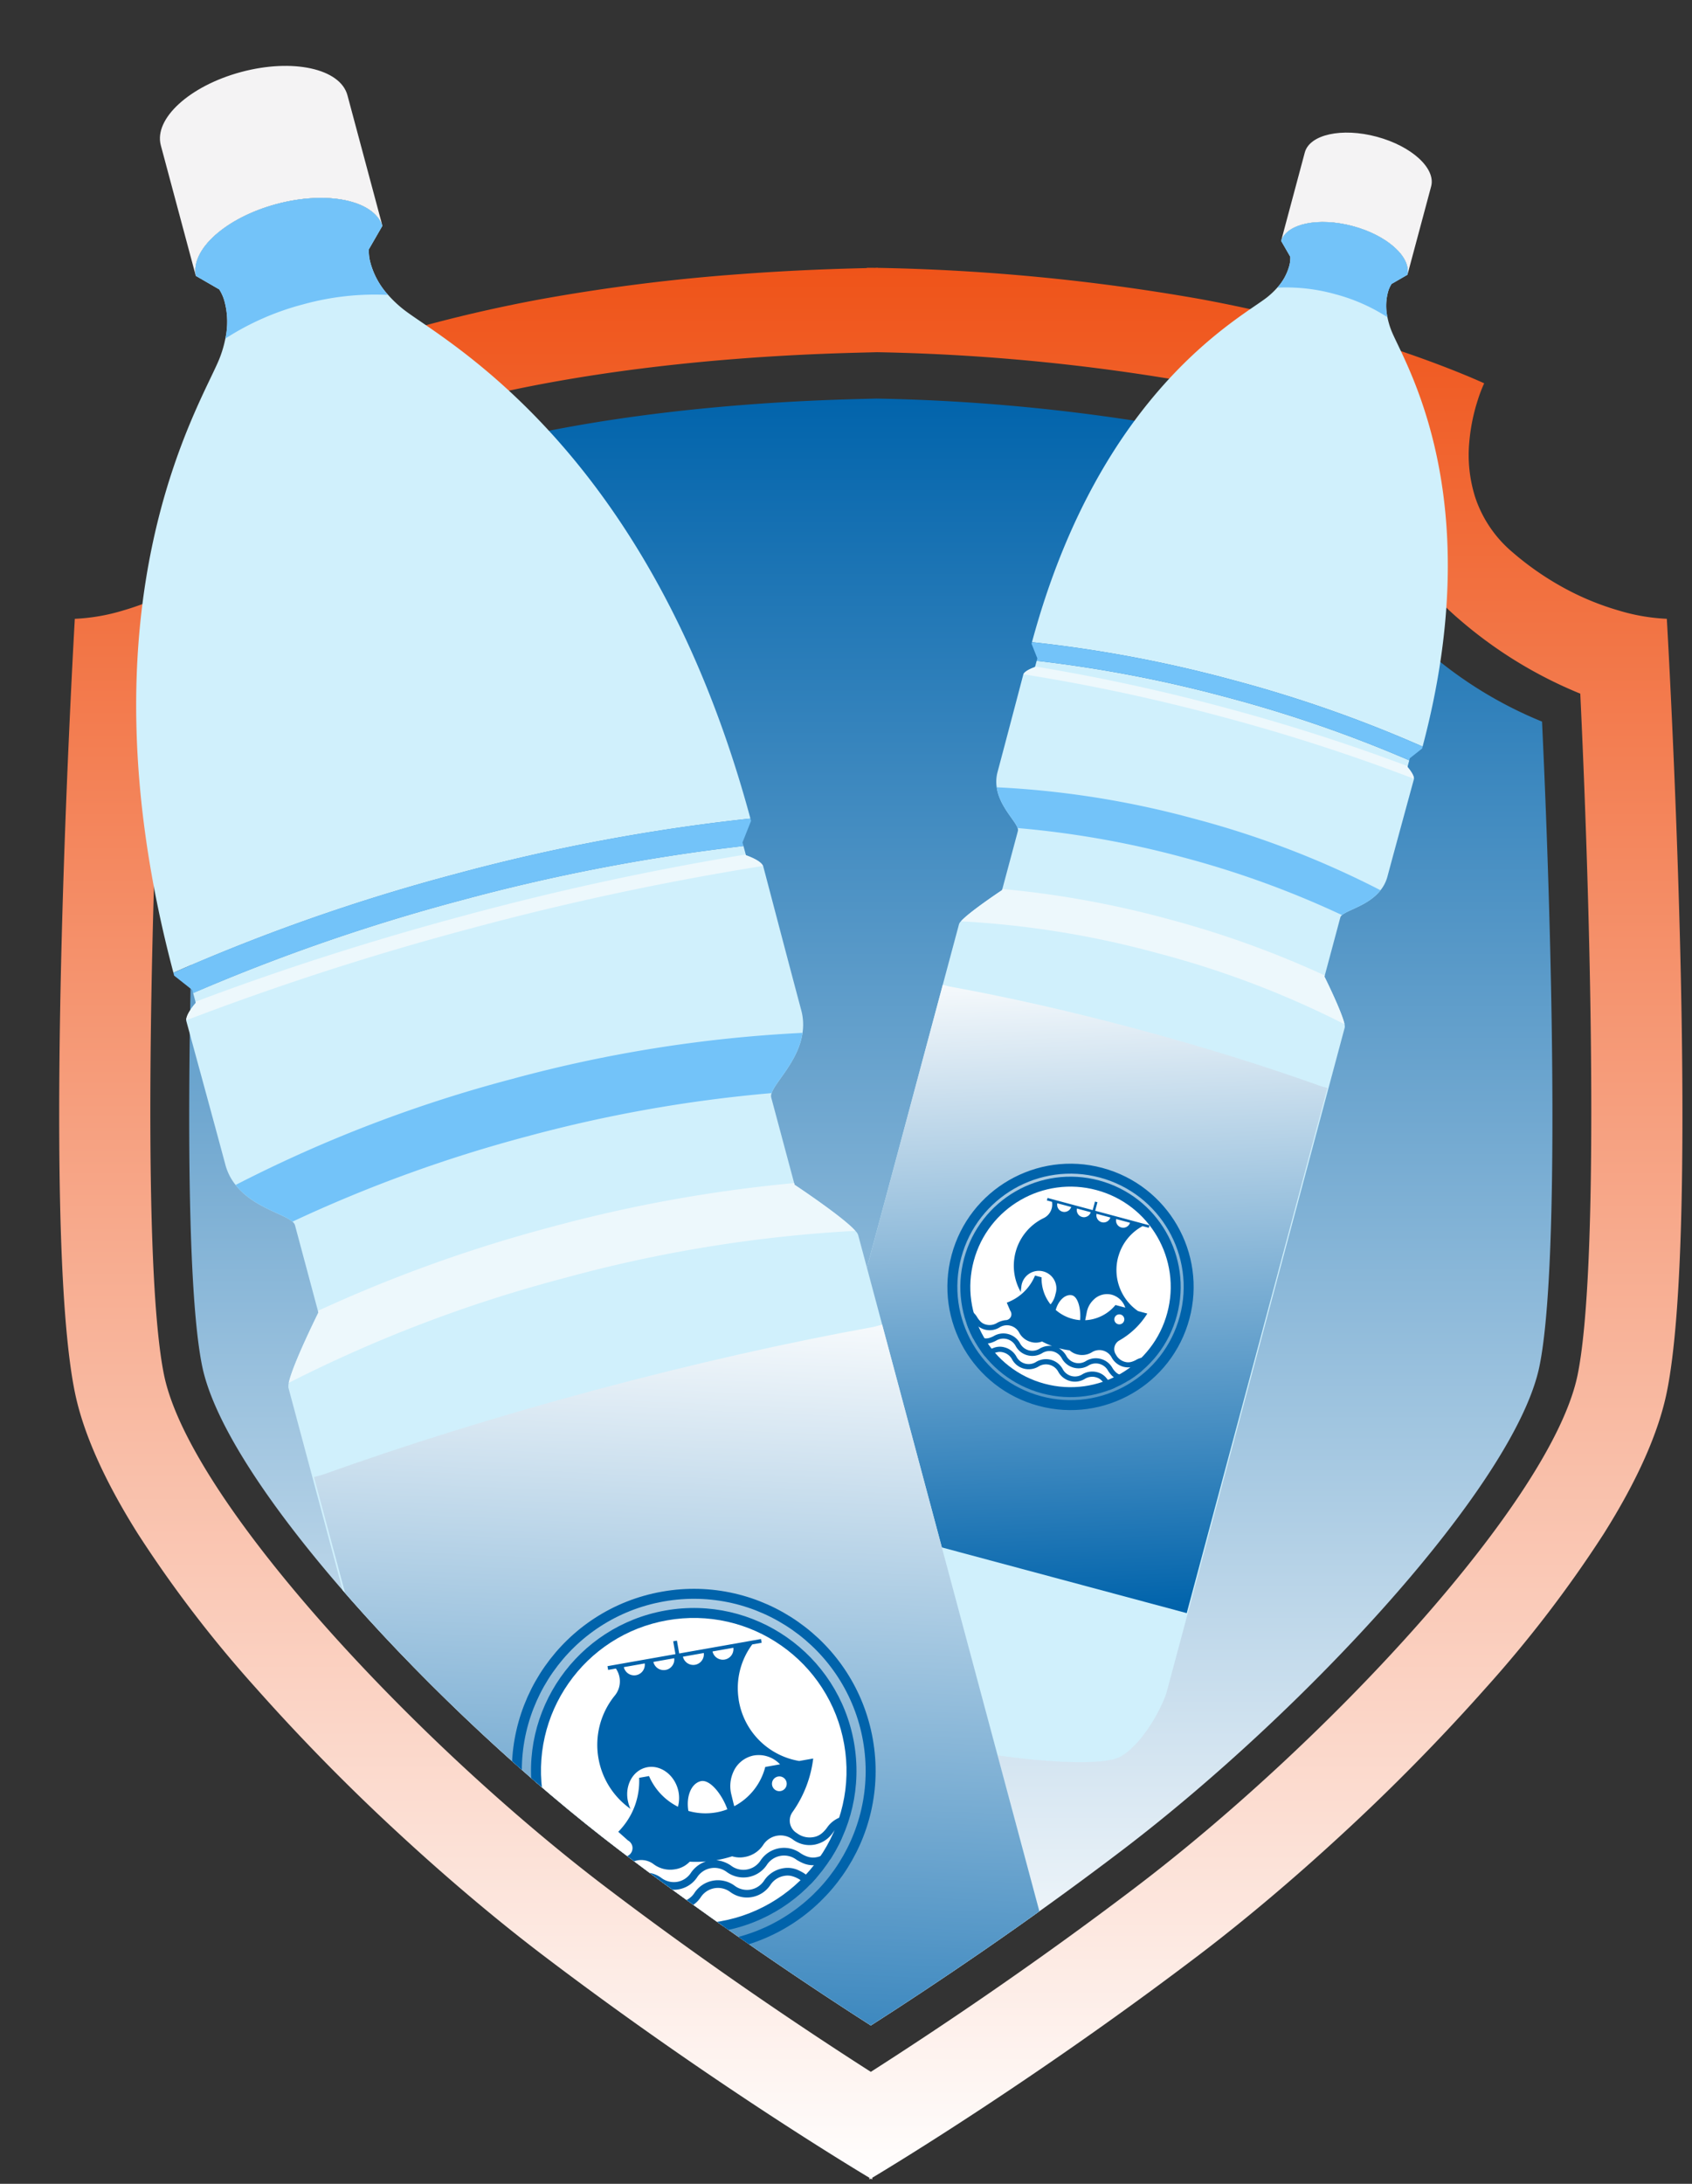 <svg xmlns="http://www.w3.org/2000/svg" xmlns:xlink="http://www.w3.org/1999/xlink" width="339.81" height="438.315" viewBox="0 0 339.81 438.315">
  <rect x="0" y="0" width="339.81" height="438.315" fill="#333333" stroke="none"/>
  <defs>
    <linearGradient id="linear-gradient" x1="0.5" x2="0.5" y2="1" gradientUnits="objectBoundingBox">
      <stop offset="0" stop-color="#0063ab"/>
      <stop offset="1" stop-color="#fff"/>
    </linearGradient>
    <linearGradient id="linear-gradient-2" x1="0.5" x2="0.5" y2="1" gradientUnits="objectBoundingBox">
      <stop offset="0" stop-color="#ef5318"/>
      <stop offset="1" stop-color="#fff"/>
    </linearGradient>
    <linearGradient id="linear-gradient-4" x1="0.966" y1="1" x2="0.695" y2="-0.192" xlink:href="#linear-gradient"/>
    <clipPath id="clip-path">
      <circle id="Ellipse_29" data-name="Ellipse 29" cx="22.118" cy="22.118" r="22.118" transform="translate(0 0)" fill="none" stroke="#0063ab" stroke-width="1"/>
    </clipPath>
    <clipPath id="clip-path-2">
      <path id="Path_439" data-name="Path 439" d="M-1168.466,576.766c-11.839-7.57-30.478-19.974-50.409-35.121-36.6-27.82-79.046-73.533-83.884-97.239-4.049-19.84-42.681-163.486-40.509-209.344,7.145-2.885-24.668-41.015,73.661-59.044,26.727-4.9,92.011-5.534,100.318-5.742l1.97-.049c7.433.1,62.988.83,89.988,5.79,85.044,0,66.523,56.159,73.667,59.044,2.171,45.863-26.461,189.516-30.508,209.344-4.838,23.708-47.279,69.419-83.883,97.239C-1137.967,556.781-1156.619,569.191-1168.466,576.766Z" transform="translate(2128.465 516.914)" fill="url(#linear-gradient)"/>
    </clipPath>
    <linearGradient id="linear-gradient-5" x1="0.966" x2="0.695" y2="1.192" xlink:href="#linear-gradient"/>
    <clipPath id="clip-path-3">
      <ellipse id="Ellipse_29-2" data-name="Ellipse 29" cx="32.67" cy="32.67" rx="32.67" ry="32.67" transform="translate(0 0)" fill="none" stroke="#0063ab" stroke-width="1"/>
    </clipPath>
  </defs>
  <g id="Group_208" data-name="Group 208" transform="translate(-785.109 -687.142)">
    <g id="Group_207" data-name="Group 207">
      <g id="Group_204" data-name="Group 204" transform="translate(23191.461 -18689.266)">
        <path id="Subtraction_5" data-name="Subtraction 5" d="M162.719,383.719h0s0-.081,0-.212v-.122c-2.249-1.346-10.5-6.342-22.269-14.087-15.144-9.97-29.775-20.309-43.485-30.728-9.1-6.919-18.977-15.248-28.55-24.086a409.8,409.8,0,0,1-28.947-29.443,244.816,244.816,0,0,1-23.656-30.9c-6.742-10.7-11.007-20.268-12.676-28.451C1.526,217.8.525,204.738.159,186.854c-.293-14.307-.181-31.712.331-51.732.87-34.026,2.628-64.338,2.646-64.64a39.261,39.261,0,0,0,9.7-1.676,54.371,54.371,0,0,0,9.943-3.979,59.052,59.052,0,0,0,11.4-7.749,24.515,24.515,0,0,0,7.43-10.946A28.016,28.016,0,0,0,42.819,35.12a37.756,37.756,0,0,0-1.7-8.5,29.674,29.674,0,0,0-1.3-3.406l.008,0c.606-.281,6.194-2.836,15.6-6.084,5.785-2,11.849-3.856,18.023-5.523,7.717-2.084,15.628-3.874,23.513-5.32A379.409,379.409,0,0,1,136.853,1.29C148.323.432,157.259.21,161.553.1L162.2.086l0-.017a.154.154,0,0,0-.009-.042h.043c.148,0,.7,0,1.591.011.252-.01.385-.025.457-.033L164.337,0c.008,0,.012,0,.014,0s0,.009,0,.017a.184.184,0,0,0-.007.024,414.97,414.97,0,0,1,64.693,6.238c7.884,1.448,15.8,3.239,23.512,5.324,6.174,1.668,12.238,3.526,18.023,5.523,9.855,3.4,15.553,6.059,15.609,6.085a29,29,0,0,0-1.3,3.406,38.005,38.005,0,0,0-1.7,8.5,28.016,28.016,0,0,0,1.212,11.012,24.514,24.514,0,0,0,7.429,10.946,59.056,59.056,0,0,0,11.4,7.749,54.368,54.368,0,0,0,9.943,3.979,39.226,39.226,0,0,0,9.7,1.676l0,.04c.183,3.181,1.81,32.021,2.643,64.6.512,20.02.623,37.425.331,51.732-.366,17.884-1.367,30.95-2.977,38.835-1.67,8.183-5.935,17.755-12.676,28.451a244.817,244.817,0,0,1-23.656,30.9,409.808,409.808,0,0,1-28.947,29.443c-9.573,8.838-19.446,17.167-28.55,24.086-13.709,10.418-28.339,20.756-43.484,30.727-11.751,7.737-20.017,12.74-22.27,14.089,0,.2,0,.321,0,.334l-.281-.166Zm1.493-366.751-2.083.053c-8.779.219-35.492.886-63.756,6.068a276.954,276.954,0,0,0-35.016,8.8,55.23,55.23,0,0,1-4.747,20.4A52.211,52.211,0,0,1,44.981,70.451,87.679,87.679,0,0,1,20.512,85.5c-.761,16.067-2.058,47.653-2.2,78.671-.06,13.528.116,25.187.522,34.653.454,10.551,1.2,18.421,2.212,23.393C26.163,247.273,71.024,295.592,109.716,325c20.938,15.911,40.532,28.97,53.283,37.123,12.765-8.162,32.372-21.228,53.285-37.123,38.691-29.407,83.552-77.726,88.665-102.783,1.014-4.968,1.758-12.836,2.212-23.386.407-9.464.582-21.123.522-34.652-.138-31.012-1.435-62.606-2.2-78.678a87.612,87.612,0,0,1-24.467-15.048,52.214,52.214,0,0,1-13.628-18.162,55.246,55.246,0,0,1-4.75-20.4,277.882,277.882,0,0,0-35.023-8.806A408.566,408.566,0,0,0,164.212,16.967Z" transform="translate(-22394.461 19430.131)" stroke="rgba(0,0,0,0)" stroke-miterlimit="10" stroke-width="1" fill="url(#linear-gradient-2)"/>
        <path id="Path_428" data-name="Path 428" d="M-1168.466,576.766c-11.839-7.57-30.478-19.974-50.409-35.121-36.6-27.82-79.046-73.533-83.884-97.239-4.049-19.84-2.681-83.486-.509-129.344a82.84,82.84,0,0,0,23.149-14.236,50.116,50.116,0,0,0,17.384-36.484,263.007,263.007,0,0,1,33.127-8.324c26.727-4.9,52.011-5.534,60.318-5.742l1.97-.049a385.365,385.365,0,0,1,59.988,5.79,263.677,263.677,0,0,1,33.134,8.331,50.123,50.123,0,0,0,17.387,36.478,82.773,82.773,0,0,0,23.146,14.236c2.171,45.863,3.539,109.516-.508,129.344-4.838,23.708-47.279,69.419-83.883,97.239C-1137.967,556.781-1156.619,569.191-1168.466,576.766Z" transform="translate(-21062.996 19206.18)" fill="url(#linear-gradient)"/>
      </g>
      <g id="Group_203" data-name="Group 203" transform="matrix(0.966, 0.259, -0.259, 0.966, 28055.701, -12044.12)">
        <g id="Group_200" data-name="Group 200" transform="translate(-22807 19311.807)">
          <path id="Path_429" data-name="Path 429" d="M-1984.559,97.28v18.358l-.013.013c-.2-3.663-6-6.6-13.121-6.6s-12.92,2.934-13.121,6.6l-.013-.013V97.28c0-3.754,5.881-6.8,13.135-6.8S-1984.559,93.527-1984.559,97.28Z" transform="translate(2038.295 -90.482)" fill="#f4f3f4"/>
          <path id="Path_430" data-name="Path 430" d="M-1971.857,216.281a260.205,260.205,0,0,0-40.34-3.025,260.434,260.434,0,0,0-40.854,3.1c.1-52.674,24-73.992,27.759-79.183a16.111,16.111,0,0,0,1.392-2.29,10.61,10.61,0,0,0,1.19-4.814,5.812,5.812,0,0,0-.273-1.854l-2.589-2.589c.2-3.663,6-6.6,13.121-6.6s12.92,2.934,13.121,6.6l-2.589,2.589a5.807,5.807,0,0,0-.273,1.854,10.652,10.652,0,0,0,1.2,4.814,15.466,15.466,0,0,0,1.385,2.29C-1995.862,142.367-1971.974,163.665-1971.857,216.281Z" transform="translate(2053.05 -100.459)" fill="#d0f0fc"/>
          <path id="Path_431" data-name="Path 431" d="M-1978.935,318.318v.241s5.237,5.933,6.362,8.184a1.307,1.307,0,0,1,.065.137,1.3,1.3,0,0,1,.15.5V465.293c0,2.888-1.8,11.274-5.562,15.034s-25.4,6.941-34.53,6.941-30.77-3.181-34.524-6.941-5.569-12.145-5.569-15.034V327.38a1.374,1.374,0,0,1,.176-.553c.013-.026.026-.052.046-.085,1.113-2.251,6.356-8.184,6.356-8.184V306.27a.978.978,0,0,0-.208-.553c-.911-1.379-4.677-3.3-6.174-6.818a7.474,7.474,0,0,1-.631-3.038c0-6.141-.072-19.295-.072-20.167a.219.219,0,0,1,.013-.091c.117-.859,1.867-2,1.867-2v-1.3a261.187,261.187,0,0,1,38.974-2.817,262.252,262.252,0,0,1,38.466,2.739V273.6s1.678,1.1,1.861,1.952a.544.544,0,0,1,.02.143c0,.872-.072,14.026-.072,20.167a7.476,7.476,0,0,1-.631,3.038c-1.5,3.513-5.263,5.438-6.174,6.818a.979.979,0,0,0-.208.553Z" transform="translate(2053.05 -153.036)" fill="#d0f0fc"/>
          <path id="Path_432" data-name="Path 432" d="M-1972.3,377.048V486.161h-79.968V377.048h1.22c11.643-.967,24.814-1.516,38.761-1.516s27.118.548,38.761,1.516Z" transform="translate(2052.776 -190.097)" fill="url(#linear-gradient-4)"/>
          <path id="Path_433" data-name="Path 433" d="M-1971.85,267.307l-1.88,2.524v.429a262.256,262.256,0,0,0-38.466-2.739,261.187,261.187,0,0,0-38.974,2.817v-.507l-1.88-2.524v-.332a260.434,260.434,0,0,1,40.854-3.1,260.205,260.205,0,0,1,40.34,3.025C-1971.85,267.034-1971.85,267.17-1971.85,267.307Z" transform="translate(2053.05 -151.076)" fill="#73c3f9"/>
          <path id="Path_434" data-name="Path 434" d="M-1972.175,312.458c-1.5,3.513-5.263,5.439-6.174,6.818a189.637,189.637,0,0,0-33.724-2.927,189.638,189.638,0,0,0-33.724,2.927c-.911-1.379-4.677-3.3-6.173-6.818a184.93,184.93,0,0,1,39.9-4.176A184.927,184.927,0,0,1-1972.175,312.458Z" transform="translate(2052.673 -166.595)" fill="#73c3f9"/>
          <path id="Path_435" data-name="Path 435" d="M-2053.03,276.739a387.286,387.286,0,0,1,40.841-2.088,387.512,387.512,0,0,1,40.327,2.036c-.182-.852-1.861-1.952-1.861-1.952v-.156c-11.957-1.2-24.922-1.848-38.466-1.848a389.945,389.945,0,0,0-38.974,1.893v.111s-1.75,1.145-1.867,2" transform="translate(2053.043 -154.172)" fill="#edf8fc"/>
          <path id="Path_436" data-name="Path 436" d="M-1972.181,351.477a187.812,187.812,0,0,0-39.878-4.053,187.745,187.745,0,0,0-39.871,4.053c1.113-2.251,6.356-8.184,6.356-8.184v-.241a194.986,194.986,0,0,1,33.515-2.791,194.989,194.989,0,0,1,33.516,2.791v.241S-1973.306,349.226-1972.181,351.477Z" transform="translate(2052.659 -177.771)" fill="#edf8fc"/>
          <path id="Path_437" data-name="Path 437" d="M-1987.425,130.072a10.651,10.651,0,0,0,1.2,4.814,36.463,36.463,0,0,0-11.456-1.75,36.42,36.42,0,0,0-11.449,1.75,10.615,10.615,0,0,0,1.19-4.814,5.813,5.813,0,0,0-.273-1.854l-2.589-2.589c.2-3.663,6-6.6,13.121-6.6s12.919,2.934,13.121,6.6l-2.589,2.589A5.809,5.809,0,0,0-1987.425,130.072Z" transform="translate(2038.287 -100.459)" fill="#73c3f9"/>
        </g>
        <g id="Group_202" data-name="Group 202" transform="translate(-22790.736 19525.959)">
          <g id="Path_438" data-name="Path 438" transform="translate(2.602 2.602)" fill="#fff">
            <path d="M 22.118 43.236 C 19.267 43.236 16.501 42.678 13.898 41.577 C 11.384 40.514 9.125 38.991 7.185 37.051 C 5.246 35.111 3.723 32.853 2.659 30.338 C 1.558 27.735 1 24.97 1 22.118 C 1 19.267 1.558 16.501 2.659 13.898 C 3.723 11.384 5.246 9.125 7.185 7.185 C 9.125 5.246 11.384 3.723 13.898 2.659 C 16.501 1.558 19.267 1 22.118 1 C 24.97 1 27.735 1.558 30.338 2.659 C 32.853 3.723 35.111 5.246 37.051 7.185 C 38.991 9.125 40.514 11.384 41.577 13.898 C 42.678 16.501 43.236 19.267 43.236 22.118 C 43.236 24.97 42.678 27.735 41.577 30.338 C 40.514 32.853 38.991 35.111 37.051 37.051 C 35.111 38.991 32.853 40.514 30.338 41.577 C 27.735 42.678 24.97 43.236 22.118 43.236 Z" stroke="none"/>
            <path d="M 22.118 2 C 19.401 2 16.767 2.532 14.288 3.58 C 11.892 4.593 9.741 6.044 7.892 7.892 C 6.044 9.741 4.593 11.892 3.58 14.288 C 2.532 16.767 2 19.401 2 22.118 C 2 24.835 2.532 27.47 3.58 29.948 C 4.593 32.344 6.044 34.496 7.892 36.344 C 9.741 38.192 11.892 39.643 14.288 40.656 C 16.767 41.705 19.401 42.236 22.118 42.236 C 24.835 42.236 27.47 41.705 29.948 40.656 C 32.344 39.643 34.496 38.192 36.344 36.344 C 38.192 34.496 39.643 32.344 40.656 29.948 C 41.705 27.47 42.236 24.835 42.236 22.118 C 42.236 19.401 41.705 16.767 40.656 14.288 C 39.643 11.892 38.192 9.741 36.344 7.892 C 34.496 6.044 32.344 4.593 29.948 3.58 C 27.47 2.532 24.835 2 22.118 2 M 22.118 0 C 34.334 0 44.236 9.903 44.236 22.118 C 44.236 34.334 34.334 44.236 22.118 44.236 C 9.903 44.236 0 34.334 0 22.118 C 0 9.903 9.903 0 22.118 0 Z" stroke="none" fill="#0063ab"/>
          </g>
          <g id="Mask_Group_8" data-name="Mask Group 8" transform="translate(2.602 2.602)" clip-path="url(#clip-path)">
            <g id="Group_61" data-name="Group 61" transform="translate(2.889 4.304)">
              <g id="Group_60" data-name="Group 60" transform="translate(0 0)">
                <path id="Path_33" data-name="Path 33" d="M423.461,88.108a2.973,2.973,0,0,1,.687.07l-.687.378Z" transform="translate(-423.461 -55.143)" fill="#0063ab"/>
                <path id="Path_34" data-name="Path 34" d="M456.873,90.288l.518.916a1.223,1.223,0,0,1-.269.02,3.812,3.812,0,0,1-2.747-1.165,3.683,3.683,0,0,0-1.155-.756,2.429,2.429,0,0,0-.906-.149,2.8,2.8,0,0,0-2.06.906,3.822,3.822,0,0,1-5.494,0,2.8,2.8,0,0,0-4.121,0,3.812,3.812,0,0,1-2.747,1.165,3.768,3.768,0,0,1-2.737-1.165,2.822,2.822,0,0,0-2.07-.906,2.6,2.6,0,0,0-.9.139,3.486,3.486,0,0,0-1.164.766,3.768,3.768,0,0,1-2.737,1.165,3.22,3.22,0,0,1-.786-.09l.567-.956a1.54,1.54,0,0,0,.219.01,2.786,2.786,0,0,0,2.06-.916,6.8,6.8,0,0,1,.866-.657,3.425,3.425,0,0,1,1.871-.508,3.814,3.814,0,0,1,2.747,1.165,2.787,2.787,0,0,0,2.06.916,2.752,2.752,0,0,0,2.06-.916,3.822,3.822,0,0,1,5.494,0,2.776,2.776,0,0,0,4.121,0,3.852,3.852,0,0,1,2.747-1.165,3.462,3.462,0,0,1,1.881.508,6.8,6.8,0,0,1,.866.657,2.781,2.781,0,0,0,1.941.906C456.962,90.218,456.912,90.248,456.873,90.288Z" transform="translate(-423.48 -55.143)" fill="#0063ab"/>
                <path id="Path_35" data-name="Path 35" d="M462.085,88.108v1.045h-.01l-1.344-.8A3.534,3.534,0,0,1,462.085,88.108Z" transform="translate(-423.636 -55.143)" fill="#0063ab"/>
                <path id="Path_36" data-name="Path 36" d="M445.816,85.146a3.457,3.457,0,0,0,1.672.388,3.768,3.768,0,0,0,2.737-1.165,2.8,2.8,0,0,1,4.14,0,3.768,3.768,0,0,0,2.737,1.165,1.539,1.539,0,0,0,.219-.01,3.845,3.845,0,0,0,2.528-1.155,2.823,2.823,0,0,1,2.06-.916V82.419a3.812,3.812,0,0,0-2.747,1.165,4.279,4.279,0,0,1-.806.607,2.4,2.4,0,0,1-1.254.309,2.864,2.864,0,0,1-2.07-.916.01.01,0,0,0-.01-.01,1.985,1.985,0,0,1-.09-2.916,15.856,15.856,0,0,0,4.041-6.679h-1.931a10,10,0,0,1-6.659-9.446,2.339,2.339,0,0,1,.01-.269,9.936,9.936,0,0,1,3.115-6.987H454.8V56.76H443.516V54.988H443V56.76h-9.386v.518h1.075c.05.129.1.259.139.388a3.045,3.045,0,0,1-.965,3.235,10.605,10.605,0,0,0-3.633,7.992,10.372,10.372,0,0,0,.06,1.125,10.613,10.613,0,0,0,3.036,6.38,4.336,4.336,0,0,1-.149-.886,3.529,3.529,0,1,1,6.967-.537,4.482,4.482,0,0,1-.418,2.259,8.357,8.357,0,0,1-3.145-4.787h-1.364a9.719,9.719,0,0,1-3.255,6.081,10.127,10.127,0,0,1-.816.647c.229.289.647.816,1.085,1.374a1.188,1.188,0,0,1,.348.448,1.131,1.131,0,0,1,.109.488,1.19,1.19,0,0,1-.727,1.095h-.01a.875.875,0,0,1-.149.05,4.714,4.714,0,0,0-1.473.955,2.823,2.823,0,0,1-2.06.916,2.393,2.393,0,0,1-1.244-.309.01.01,0,0,1-.01-.01,4.957,4.957,0,0,1-.806-.6,3.812,3.812,0,0,0-2.747-1.165v1.035a2.788,2.788,0,0,1,2.06.916,3.808,3.808,0,0,0,2.548,1.155,1.333,1.333,0,0,0,.2.01,3.768,3.768,0,0,0,2.737-1.165,2.787,2.787,0,0,1,4.131,0,3.768,3.768,0,0,0,2.737,1.165,3.454,3.454,0,0,0,2.13-.667,17.16,17.16,0,0,0,2.18.348,3.96,3.96,0,0,0-2.249,1.135,2.788,2.788,0,0,1-2.06.916,2.823,2.823,0,0,1-2.06-.916,3.811,3.811,0,0,0-5.484,0,4.408,4.408,0,0,1-.866.637,2.434,2.434,0,0,1-1.194.279,2.805,2.805,0,0,1-2.06-.916,3.812,3.812,0,0,0-2.747-1.165v1.045a2.816,2.816,0,0,1,2.06.906c.02.02.05.04.07.06a3.75,3.75,0,0,0,2.677,1.1,3.4,3.4,0,0,0,1.991-.577,6.48,6.48,0,0,0,.747-.587,2.807,2.807,0,0,1,4.131,0,3.768,3.768,0,0,0,2.737,1.165,3.812,3.812,0,0,0,2.747-1.165,2.8,2.8,0,0,1,4.121,0,3.822,3.822,0,0,0,5.494,0,2.8,2.8,0,0,1,4.121,0,6.435,6.435,0,0,0,.747.577,3.412,3.412,0,0,0,2,.587,3.812,3.812,0,0,0,2.747-1.165,2.817,2.817,0,0,1,2.06-.906V85.186a3.768,3.768,0,0,0-2.737,1.165,2.847,2.847,0,0,1-2.07.916,2.421,2.421,0,0,1-1.184-.279,3.864,3.864,0,0,1-.876-.637,3.822,3.822,0,0,0-5.494,0,2.776,2.776,0,0,1-4.121,0,4.261,4.261,0,0,0-1.821-1.055h.1A16.45,16.45,0,0,0,445.816,85.146Zm-8.59-26.505a1.442,1.442,0,0,1-1.443-1.364h2.886A1.449,1.449,0,0,1,437.226,58.641Zm17.617,17.916a1,1,0,1,1-1.005-1A.994.994,0,0,1,454.843,76.556ZM450.9,57.277a1.44,1.44,0,0,1-2.876,0Zm-3,16.7a3.818,3.818,0,0,1,2.926-1.792c.04,0,.07-.01.11-.01a3.97,3.97,0,0,1,3.454,1.8h-2.04a8.365,8.365,0,0,1-5.076,4.519c-.03-.269-.1-1.433-.109-1.583A4.658,4.658,0,0,1,447.906,73.979Zm-1.085-16.7a1.44,1.44,0,0,1-2.876,0Zm-6.957,0h2.876a1.407,1.407,0,0,1-.587,1.085,1.331,1.331,0,0,1-.846.279,1.438,1.438,0,0,1-1.443-1.364Zm1.164,20.762c.02-1.981,1.005-3.573,2.329-3.683s2.588,2.329,2.926,4.389a7.975,7.975,0,0,1-1.553.149A8.369,8.369,0,0,1,441.028,78.039Z" transform="translate(-423.461 -54.988)" fill="#0063ab"/>
              </g>
            </g>
          </g>
          <g id="Ellipse_31" data-name="Ellipse 31" transform="translate(0 0)" fill="none" stroke="#0063ab" stroke-width="2">
            <circle cx="24.72" cy="24.72" r="24.72" stroke="none"/>
            <circle cx="24.72" cy="24.72" r="23.72" fill="none"/>
          </g>
        </g>
      </g>
    </g>
    <g id="Mask_Group_22" data-name="Mask Group 22" clip-path="url(#clip-path-2)">
      <g id="Group_210" data-name="Group 210">
        <g id="Group_205" data-name="Group 205" transform="matrix(-0.966, 0.259, -0.259, -0.966, 1019.344, 1162.957)">
          <g id="Group_200-2" data-name="Group 200" transform="translate(0 0)">
            <path id="Path_429-2" data-name="Path 429" d="M38.8,27.135V.019L38.781,0c-.3,5.41-8.859,9.743-19.381,9.743S.317,5.41.019,0L0,.019V27.135C0,32.68,8.686,37.177,19.4,37.177S38.8,32.68,38.8,27.135Z" transform="translate(40.572 456.506)" fill="#f4f3f4"/>
            <path id="Path_430-2" data-name="Path 430" d="M119.928.115A384.343,384.343,0,0,1,60.344,4.583,384.675,384.675,0,0,1,0,0C.154,77.8,35.457,109.291,41,116.959a23.8,23.8,0,0,1,2.056,3.382,15.672,15.672,0,0,1,1.758,7.111,8.584,8.584,0,0,1-.4,2.738l-3.824,3.824c.3,5.41,8.859,9.743,19.381,9.743s19.083-4.334,19.381-9.743l-3.824-3.824a8.578,8.578,0,0,1-.4-2.739,15.734,15.734,0,0,1,1.768-7.111,22.844,22.844,0,0,1,2.046-3.382C84.471,109.291,119.755,77.832,119.928.115Z" transform="translate(0.001 322.491)" fill="#d0f0fc"/>
            <path id="Path_431-2" data-name="Path 431" d="M109.474,249.551V249.2s7.735-8.763,9.4-12.088a3.234,3.234,0,0,0,.317-.942V32.459c0-4.266-2.662-16.652-8.216-22.206S73.46,0,59.969,0,14.52,4.7,8.975,10.253.749,28.192.749,32.459V236.166a2.029,2.029,0,0,0,.26.817c.019.038.039.077.067.125,1.643,3.325,9.388,12.088,9.388,12.088v18.151a1.445,1.445,0,0,1-.308.817c-1.345,2.037-6.909,4.881-9.119,10.07a11.039,11.039,0,0,0-.932,4.487c0,9.071-.106,28.5-.106,29.787a.323.323,0,0,0,.019.135c.173,1.268,2.758,2.96,2.758,2.96v1.922a385.8,385.8,0,0,0,57.567,4.161,387.375,387.375,0,0,0,56.817-4.045V315.6s2.479-1.624,2.748-2.883a.8.8,0,0,0,.029-.211c0-1.288-.106-20.717-.106-29.787a11.042,11.042,0,0,0-.932-4.487c-2.21-5.189-7.774-8.033-9.119-10.07a1.446,1.446,0,0,1-.307-.817Z" transform="translate(0 0)" fill="#d0f0fc"/>
            <path id="Path_432-2" data-name="Path 432" d="M118.119,161.168V0H0V161.168H1.8c17.2,1.429,36.652,2.239,57.253,2.239s40.056-.81,57.253-2.239Z" transform="translate(0.752 56.376)" fill="url(#linear-gradient-5)"/>
            <path id="Path_433-2" data-name="Path 433" d="M119.938,4.478,117.161.749V.115A387.376,387.376,0,0,1,60.344,4.161,385.8,385.8,0,0,1,2.777,0V.749L0,4.478v.49A384.684,384.684,0,0,0,60.344,9.551a384.348,384.348,0,0,0,59.584-4.468C119.938,4.881,119.938,4.68,119.938,4.478Z" transform="translate(0 317.524)" fill="#73c3f9"/>
            <path id="Path_434-2" data-name="Path 434" d="M117.862,10.07c-2.21-5.189-7.774-8.033-9.119-10.07A280.11,280.11,0,0,1,58.931,4.324,280.113,280.113,0,0,1,9.119,0C7.773,2.037,2.21,4.881,0,10.07a273.157,273.157,0,0,0,58.931,6.169A273.154,273.154,0,0,0,117.862,10.07Z" transform="translate(1.038 268.163)" fill="#73c3f9"/>
            <path id="Path_435-2" data-name="Path 435" d="M0,0A572.061,572.061,0,0,0,60.325,3.084,572.4,572.4,0,0,0,119.89.077c-.269,1.259-2.748,2.883-2.748,2.883V3.19C99.481,4.958,80.33,5.919,60.325,5.919a575.99,575.99,0,0,1-57.567-2.8V2.96S.173,1.268,0,0" transform="translate(0.019 312.642)" fill="#edf8fc"/>
            <path id="Path_436-2" data-name="Path 436" d="M117.795,0a277.415,277.415,0,0,1-58.9,5.986A277.316,277.316,0,0,1,0,0C1.643,3.325,9.388,12.088,9.388,12.088v.356a288.013,288.013,0,0,0,49.5,4.122,288.016,288.016,0,0,0,49.5-4.122v-.356S116.132,3.325,117.795,0Z" transform="translate(1.077 237.107)" fill="#edf8fc"/>
            <path id="Path_437-2" data-name="Path 437" d="M34.534,7.111A15.732,15.732,0,0,1,36.3,0,53.859,53.859,0,0,1,19.381,2.585,53.794,53.794,0,0,1,2.469,0,15.679,15.679,0,0,1,4.228,7.111a8.586,8.586,0,0,1-.4,2.739L0,13.673c.3,5.41,8.859,9.743,19.381,9.743s19.083-4.334,19.381-9.743L34.937,9.849A8.581,8.581,0,0,1,34.534,7.111Z" transform="translate(40.593 442.832)" fill="#73c3f9"/>
          </g>
        </g>
        <g id="Group_206" data-name="Group 206" transform="matrix(0.985, -0.174, 0.174, 0.985, 882.115, 1012.955)">
          <g id="Path_438-2" data-name="Path 438" transform="translate(3.844 3.844)" fill="#fff">
            <path d="M 32.671 64.341 L 32.67 64.341 C 28.395 64.341 24.247 63.503 20.343 61.852 C 16.572 60.257 13.185 57.973 10.276 55.065 C 7.367 52.156 5.084 48.769 3.488 44.998 C 1.837 41.094 1 36.946 1 32.67 C 1 28.395 1.837 24.247 3.489 20.344 C 5.084 16.572 7.368 13.185 10.277 10.276 C 13.186 7.367 16.573 5.084 20.344 3.489 C 24.248 1.837 28.395 1 32.67 1 L 32.67 1 C 36.946 1 41.094 1.837 44.998 3.488 C 48.769 5.084 52.156 7.367 55.065 10.276 C 57.974 13.185 60.257 16.572 61.852 20.343 C 63.504 24.247 64.341 28.394 64.341 32.67 C 64.341 36.946 63.504 41.093 61.852 44.997 C 60.257 48.768 57.973 52.155 55.064 55.064 C 52.155 57.973 48.768 60.257 44.997 61.852 C 41.093 63.503 36.946 64.341 32.671 64.341 Z" stroke="none"/>
            <path d="M 32.67 2 C 28.529 2 24.513 2.811 20.733 4.41 C 17.081 5.954 13.801 8.166 10.984 10.984 C 8.166 13.801 5.954 17.081 4.41 20.733 C 2.811 24.513 2 28.529 2 32.67 C 2 36.812 2.811 40.828 4.409 44.608 C 5.954 48.26 8.166 51.54 10.983 54.357 C 13.801 57.175 17.081 59.387 20.733 60.931 C 24.513 62.53 28.529 63.341 32.671 63.341 C 36.811 63.341 40.828 62.53 44.608 60.931 C 48.259 59.386 51.54 57.175 54.357 54.357 C 57.175 51.54 59.387 48.259 60.931 44.607 C 62.53 40.828 63.341 36.811 63.341 32.67 C 63.341 28.529 62.53 24.513 60.931 20.733 C 59.387 17.081 57.175 13.801 54.358 10.983 C 51.54 8.166 48.26 5.954 44.608 4.409 C 40.828 2.811 36.812 2 32.67 2 M 32.67 2.288818359375e-05 C 32.671 2.288818359375e-05 32.669 2.288818359375e-05 32.67 2.288818359375e-05 C 50.714 3.814697265625e-05 65.341 14.627 65.341 32.67 C 65.341 50.713 50.712 65.341 32.671 65.341 C 32.669 65.341 32.672 65.341 32.67 65.341 C 14.627 65.341 4.57763671875e-05 50.714 2.288818359375e-05 32.67 C 0 14.628 14.629 2.288818359375e-05 32.67 2.288818359375e-05 Z" stroke="none" fill="#0063ab"/>
          </g>
          <g id="Mask_Group_8-2" data-name="Mask Group 8" transform="translate(3.844 3.844)" clip-path="url(#clip-path-3)">
            <g id="Group_61-2" data-name="Group 61" transform="translate(4.267 6.357)">
              <g id="Group_60-2" data-name="Group 60" transform="translate(0 0)">
                <path id="Path_33-2" data-name="Path 33" d="M0,0A4.391,4.391,0,0,1,1.014.1L0,.662Z" transform="translate(0 48.692)" fill="#0063ab"/>
                <path id="Path_34-2" data-name="Path 34" d="M43.384,3.22l.765,1.353a1.807,1.807,0,0,1-.4.029,5.631,5.631,0,0,1-4.058-1.72,5.44,5.44,0,0,0-1.705-1.117,3.589,3.589,0,0,0-1.338-.221,4.134,4.134,0,0,0-3.043,1.338A5.631,5.631,0,0,1,29.55,4.6a5.631,5.631,0,0,1-4.058-1.72,4.13,4.13,0,0,0-6.086,0A5.631,5.631,0,0,1,15.348,4.6a5.566,5.566,0,0,1-4.043-1.72A4.169,4.169,0,0,0,8.247,1.544a3.847,3.847,0,0,0-1.323.206A5.149,5.149,0,0,0,5.2,2.881,5.566,5.566,0,0,1,1.161,4.6,4.757,4.757,0,0,1,0,4.469L.838,3.058a2.275,2.275,0,0,0,.323.015A4.116,4.116,0,0,0,4.2,1.72,10.044,10.044,0,0,1,5.484.75,5.059,5.059,0,0,1,8.247,0a5.633,5.633,0,0,1,4.058,1.72,4.116,4.116,0,0,0,3.043,1.353A4.065,4.065,0,0,0,18.392,1.72a5.646,5.646,0,0,1,8.115,0A4.116,4.116,0,0,0,29.55,3.073,4.116,4.116,0,0,0,32.593,1.72,5.69,5.69,0,0,1,36.651,0,5.114,5.114,0,0,1,39.43.75a10.043,10.043,0,0,1,1.279.97,4.108,4.108,0,0,0,2.867,1.338C43.517,3.117,43.443,3.161,43.384,3.22Z" transform="translate(5.939 48.692)" fill="#0063ab"/>
                <path id="Path_35-2" data-name="Path 35" d="M2,0V1.544H1.985L0,.368A5.22,5.22,0,0,1,2,0Z" transform="translate(54.793 48.692)" fill="#0063ab"/>
                <path id="Path_36-2" data-name="Path 36" d="M33.02,44.546a5.106,5.106,0,0,0,2.47.573,5.566,5.566,0,0,0,4.043-1.72,4.133,4.133,0,0,1,6.116,0,5.566,5.566,0,0,0,4.043,1.72,2.273,2.273,0,0,0,.323-.015A5.68,5.68,0,0,0,53.749,43.4a4.17,4.17,0,0,1,3.043-1.353V40.518a5.631,5.631,0,0,0-4.058,1.72,6.321,6.321,0,0,1-1.191.9,3.552,3.552,0,0,1-1.852.456,4.231,4.231,0,0,1-3.058-1.353.014.014,0,0,0-.015-.015,2.933,2.933,0,0,1-.132-4.308,23.419,23.419,0,0,0,5.969-9.865H49.6A14.778,14.778,0,0,1,39.768,14.1a3.455,3.455,0,0,1,.015-.4,14.676,14.676,0,0,1,4.6-10.32H46.3V2.617H29.624V0h-.764V2.617H15v.764h1.588c.074.191.147.382.206.573a4.5,4.5,0,0,1-1.426,4.778A15.665,15.665,0,0,0,10,20.538a15.319,15.319,0,0,0,.088,1.661,15.676,15.676,0,0,0,4.484,9.424,6.4,6.4,0,0,1-.221-1.308c-.265-3.264,1.838-6.1,4.675-6.322s5.351,2.249,5.616,5.528a6.62,6.62,0,0,1-.617,3.337,12.344,12.344,0,0,1-4.646-7.071H17.363a14.356,14.356,0,0,1-4.807,8.983,14.96,14.96,0,0,1-1.205.956c.338.426.956,1.206,1.6,2.029a1.755,1.755,0,0,1,.515.662,1.671,1.671,0,0,1,.162.72,1.758,1.758,0,0,1-1.073,1.617H12.54a1.293,1.293,0,0,1-.221.074,6.963,6.963,0,0,0-2.176,1.411A4.17,4.17,0,0,1,7.1,43.59a3.534,3.534,0,0,1-1.838-.456.014.014,0,0,1-.015-.015,7.321,7.321,0,0,1-1.191-.882A5.631,5.631,0,0,0,0,40.517v1.529A4.118,4.118,0,0,1,3.043,43.4,5.625,5.625,0,0,0,6.807,45.1a1.969,1.969,0,0,0,.294.015,5.566,5.566,0,0,0,4.043-1.72,4.116,4.116,0,0,1,6.1,0,5.566,5.566,0,0,0,4.043,1.72,5.1,5.1,0,0,0,3.146-.985,25.348,25.348,0,0,0,3.22.515,5.85,5.85,0,0,0-3.323,1.676,4.118,4.118,0,0,1-3.043,1.353,4.17,4.17,0,0,1-3.043-1.353,5.629,5.629,0,0,0-8.1,0,6.511,6.511,0,0,1-1.279.941,3.6,3.6,0,0,1-1.764.412,4.144,4.144,0,0,1-3.043-1.353A5.631,5.631,0,0,0,0,44.6v1.544a4.16,4.16,0,0,1,3.043,1.338c.029.029.073.059.1.088A5.539,5.539,0,0,0,7.1,49.206a5.026,5.026,0,0,0,2.94-.853,9.571,9.571,0,0,0,1.1-.867,4.147,4.147,0,0,1,6.1,0,5.566,5.566,0,0,0,4.043,1.72,5.631,5.631,0,0,0,4.058-1.72,4.13,4.13,0,0,1,6.086,0,5.646,5.646,0,0,0,8.115,0,4.13,4.13,0,0,1,6.086,0,9.505,9.505,0,0,0,1.1.853,5.041,5.041,0,0,0,2.955.867,5.631,5.631,0,0,0,4.058-1.72,4.16,4.16,0,0,1,3.043-1.338V44.6a5.566,5.566,0,0,0-4.043,1.72,4.2,4.2,0,0,1-3.058,1.353,3.576,3.576,0,0,1-1.749-.412,5.708,5.708,0,0,1-1.294-.941,5.646,5.646,0,0,0-8.115,0,4.1,4.1,0,0,1-6.086,0,6.294,6.294,0,0,0-2.69-1.558H29.9A24.3,24.3,0,0,0,33.02,44.546ZM20.332,5.4A2.13,2.13,0,0,1,18.2,3.381h4.263A2.14,2.14,0,0,1,20.332,5.4ZM46.354,31.858a1.478,1.478,0,1,1-1.485-1.47A1.468,1.468,0,0,1,46.354,31.858ZM40.532,3.381a2.127,2.127,0,0,1-4.249,0ZM36.107,28.051A5.64,5.64,0,0,1,40.429,25.4c.059,0,.1-.015.162-.015a5.864,5.864,0,0,1,5.1,2.661H42.679a12.355,12.355,0,0,1-7.5,6.674c-.044-.4-.147-2.117-.162-2.338A6.88,6.88,0,0,1,36.107,28.051ZM34.5,3.381a2.127,2.127,0,0,1-4.249,0Zm-10.276,0h4.249a2.078,2.078,0,0,1-.867,1.6,1.966,1.966,0,0,1-1.25.412,2.124,2.124,0,0,1-2.132-2.014Zm1.72,30.667c.029-2.926,1.485-5.278,3.44-5.44s3.822,3.44,4.322,6.483a11.781,11.781,0,0,1-2.293.221A12.361,12.361,0,0,1,25.948,34.049Z" transform="translate(0 0)" fill="#0063ab"/>
              </g>
            </g>
          </g>
          <g id="Ellipse_31-2" data-name="Ellipse 31" transform="translate(0 0)" fill="none" stroke="#0063ab" stroke-width="2">
            <ellipse cx="36.514" cy="36.514" rx="36.514" ry="36.514" stroke="none"/>
            <ellipse cx="36.514" cy="36.514" rx="35.514" ry="35.514" fill="none"/>
          </g>
        </g>
      </g>
    </g>
  </g>
</svg>

